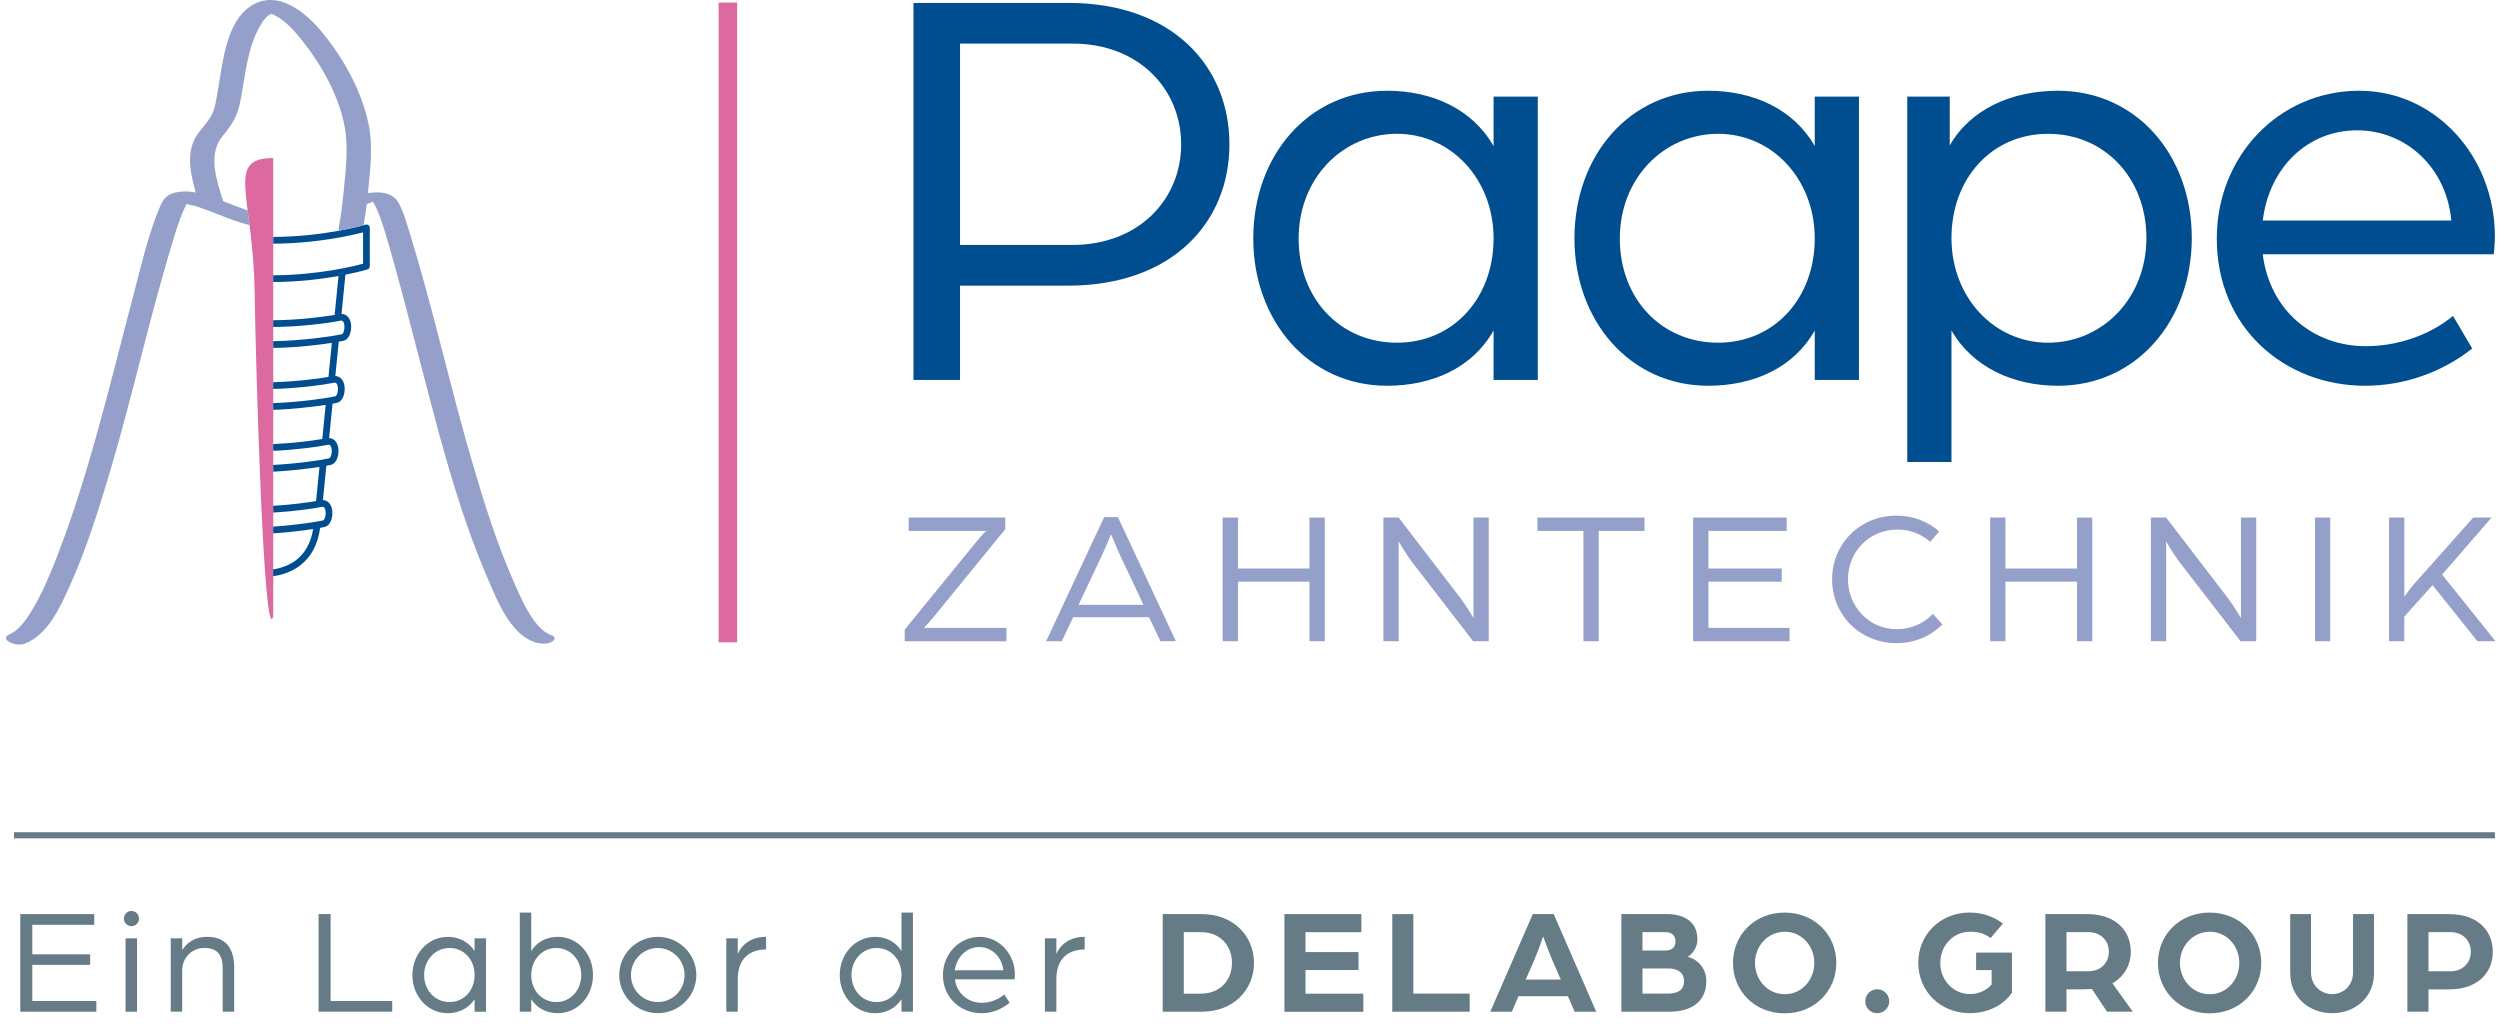 <svg xmlns="http://www.w3.org/2000/svg" id="Logo" viewBox="0 0 1206.6 496.25"><defs><style>.cls-1{fill:none;}.cls-2{fill:#004d90;}.cls-3{fill:#94a0c9;}.cls-4{fill:#657b85;}.cls-5{fill:#dc6aa0;}</style></defs><path class="cls-4" d="M9.79,441.18h35.7v5.16H15.6v14.25h27.92v5.09H15.6v17.45h30.9v5.16H9.79v-47.11Z"></path><path class="cls-4" d="M63.44,439.65c2.04,0,3.64,1.67,3.64,3.71s-1.6,3.64-3.64,3.64-3.64-1.67-3.64-3.64,1.6-3.71,3.64-3.71ZM60.61,452.88h5.53v35.41h-5.53v-35.41h0Z"></path><path class="cls-4" d="M82.42,452.88h5.53v5.67c2.84-4.51,7.2-6.4,12.06-6.4,8.87,0,13.01,5.6,13.01,14.54v21.59h-5.53v-20.72c0-6.33-2.26-10.04-8.94-10.04-5.67,0-10.62,4.43-10.62,10.91v19.84h-5.53v-35.41h0Z"></path><path class="cls-4" d="M153.74,441.18h5.82v41.94h29.74v5.16h-35.55v-47.11h-.01Z"></path><path class="cls-4" d="M216.12,452.15c5.45,0,10.18,2.55,12.93,6.84v-6.11h5.53v35.41h-5.53v-6.03c-2.76,4.29-7.49,6.76-12.93,6.76-9.74,0-17.08-8.29-17.08-18.39s7.35-18.46,17.08-18.46h0ZM216.99,483.63c6.76,0,12.06-5.46,12.06-13.01s-5.16-13.08-12.07-13.08-12.28,5.75-12.28,13.08,5.24,13.01,12.28,13.01h0Z"></path><path class="cls-4" d="M250.87,440.45h5.53v18.54c2.69-4.29,7.35-6.84,12.79-6.84,9.74,0,17.01,8.29,17.01,18.46s-7.27,18.39-17.01,18.39c-5.45,0-10.11-2.47-12.79-6.76v6.03h-5.53v-47.83h0ZM268.46,483.63c6.91,0,12.07-5.67,12.07-13.01s-5.16-13.08-12.07-13.08-12.07,5.75-12.07,13.08,5.16,13.01,12.07,13.01Z"></path><path class="cls-4" d="M317.47,452.15c10.25,0,18.61,8.29,18.61,18.46s-8.36,18.39-18.61,18.39-18.61-8.29-18.61-18.39,8.36-18.46,18.61-18.46ZM317.47,483.63c7.2,0,12.93-5.82,12.93-13.01s-5.75-13.08-12.93-13.08-12.94,5.89-12.94,13.08,5.75,13.01,12.94,13.01Z"></path><path class="cls-4" d="M350.55,452.88h5.53v7.49c1.96-4.51,6.47-8.22,13.66-8.22v6.11c-7.13,0-13.66,3.63-13.66,14.39v15.63h-5.53v-35.41h0Z"></path><path class="cls-4" d="M422.37,452.15c5.38,0,10.04,2.55,12.72,6.84v-18.54h5.53v47.83h-5.53v-6.03c-2.69,4.29-7.35,6.76-12.72,6.76-9.74,0-17.08-8.29-17.08-18.39s7.35-18.46,17.08-18.46h0ZM423.1,483.63c6.69,0,12-5.38,12-13.01s-5.16-13.08-12-13.08-12.14,5.75-12.14,13.08,5.24,13.01,12.14,13.01Z"></path><path class="cls-4" d="M472.82,452.15c9.38,0,17.01,8.29,17.01,18.17,0,1.09-.14,2.33-.14,2.33h-28.79c.87,6.84,6.4,11.35,12.86,11.35,4.15,0,8.07-1.53,10.91-4.07l2.62,4c-3.78,3.2-8.51,5.09-13.51,5.09-10.11,0-18.68-7.42-18.68-18.39,0-10.18,7.85-18.46,17.74-18.46h-.02ZM484.24,468.29c-.65-6.47-5.6-11.2-11.64-11.2s-10.91,4.8-11.78,11.2h23.41Z"></path><path class="cls-4" d="M504.31,452.88h5.53v7.49c1.96-4.51,6.47-8.22,13.66-8.22v6.11c-7.13,0-13.66,3.63-13.66,14.39v15.63h-5.53v-35.41h0Z"></path><path class="cls-4" d="M561.17,441.18h18.82c15.48,0,25.23,10.69,25.23,23.56s-9.74,23.55-25.23,23.55h-18.82v-47.11ZM579.7,479.56c9.02,0,14.9-6.33,14.9-14.83s-5.89-14.83-14.9-14.83h-8.36v29.67h8.36Z"></path><path class="cls-4" d="M619.91,441.18h37.14v8.73h-26.97v9.6h25.59v8.66h-25.59v11.42h27.92v8.73h-38.09v-47.11h0Z"></path><path class="cls-4" d="M671.96,441.18h10.18v38.38h27.19v8.73h-37.36v-47.11Z"></path><path class="cls-4" d="M739.78,441.18h10.11l20.5,47.11h-10.4l-3.27-7.49h-23.85l-3.2,7.49h-10.4l20.5-47.11h0ZM753.31,472.8l-3.78-8.66c-2.11-4.87-4.73-12.21-4.73-12.21,0,0-2.47,7.27-4.65,12.21l-3.78,8.66h16.93Z"></path><path class="cls-4" d="M782.54,441.18h22.02c7.78,0,14.68,3.27,14.68,12.28,0,3.56-2.11,6.76-4.65,8.36,5.17,1.31,8.94,5.82,8.94,11.64,0,10.26-7.49,14.83-17.88,14.83h-23.11v-47.11ZM803.69,458.77c3.13,0,4.95-1.53,4.95-4.37s-1.6-4.51-5.09-4.51h-10.83v8.88h10.98,0ZM804.78,479.56c4.73,0,8-1.53,8-5.97s-3.42-6.18-7.56-6.18h-12.5v12.13h12.07Z"></path><path class="cls-4" d="M861.34,440.45c14.54,0,24.94,10.84,24.94,24.28s-10.4,24.35-24.94,24.35-24.93-10.84-24.93-24.35,10.4-24.28,24.93-24.28ZM861.41,479.85c8.22,0,14.24-6.91,14.24-15.11s-6.03-15.04-14.24-15.04-14.39,6.91-14.39,15.04,6.04,15.11,14.39,15.11Z"></path><path class="cls-4" d="M906,477.45c3.2,0,5.82,2.62,5.82,5.82s-2.62,5.75-5.82,5.75-5.75-2.55-5.75-5.75,2.62-5.82,5.75-5.82Z"></path><path class="cls-4" d="M950.77,440.45c6.25,0,11.64,2.04,15.92,5.31l-5.96,6.98c-3.05-2.33-6.11-3.05-9.89-3.05-8.36,0-14.39,6.91-14.39,15.04s6.04,15.04,14.39,15.04c4.22,0,7.85-1.75,10.4-4.59v-6.98h-7.49v-8.44h17.3v19.34c-4.15,6.18-11.78,9.89-20.28,9.89-14.53,0-24.93-10.76-24.93-24.28s10.4-24.28,24.93-24.28h-.01Z"></path><path class="cls-4" d="M987.2,441.18h20.13c13.95,0,21.08,8.15,21.08,18.17,0,6.4-3.2,11.92-8.87,15.26l9.82,13.66h-12.43l-7.27-10.91c-2.4.14-5.89.14-6.84.14h-5.45v10.76h-10.18v-47.11.02ZM1007.77,468.79c6.32,0,10.04-4.22,10.04-9.45s-3.71-9.46-9.97-9.46h-10.47v18.9h10.4,0Z"></path><path class="cls-4" d="M1066.44,440.45c14.54,0,24.94,10.84,24.94,24.28s-10.4,24.35-24.94,24.35-24.93-10.84-24.93-24.35,10.4-24.28,24.93-24.28ZM1066.52,479.85c8.22,0,14.24-6.91,14.24-15.11s-6.03-15.04-14.24-15.04-14.39,6.91-14.39,15.04,6.04,15.11,14.39,15.11Z"></path><path class="cls-4" d="M1105.35,469.74v-28.57h10.04v28.14c0,6.18,4.58,10.48,10.18,10.48s10.11-4.29,10.11-10.48v-28.14h10.11v28.57c0,11.64-9.16,19.26-20.21,19.26s-20.21-7.63-20.21-19.26h0Z"></path><path class="cls-4" d="M1161.91,441.18h20.13c13.95,0,21.08,8.15,21.08,18.17s-7.13,18.17-21.15,18.17h-9.89v10.76h-10.18v-47.11h0ZM1182.55,468.79c6.25,0,9.97-4.22,9.97-9.45s-3.71-9.46-9.89-9.46h-10.54v18.9h10.47,0Z"></path><rect class="cls-4" x="6.73" y="401.66" width="1197.42" height="2.96"></rect><rect class="cls-5" x="346.82" y="1.23" width="8.95" height="308.8"></rect><path class="cls-2" d="M440.88,1.4h74.7c50.27,0,77.79,30.61,77.79,68.24s-27.52,68.24-78.07,68.24h-51.95v45.49h-22.47V1.4ZM517.55,118.22c32.01,0,52.52-21.91,52.52-48.58s-20.5-48.58-52.23-48.58h-54.48v97.17h54.2Z"></path><path class="cls-2" d="M604.88,115.13c0-40.16,26.68-71.33,64.59-71.33,21.91,0,41.28,8.99,51.39,26.68v-23.87h21.34v136.76h-21.34v-23.87c-10.11,17.97-29.49,26.68-51.39,26.68-37.91,0-64.59-31.45-64.59-71.05ZM720.86,115.13c0-28.64-20.5-50.55-46.62-50.55s-47.46,21.34-47.46,50.55,20.22,50.27,47.46,50.27,46.62-21.62,46.62-50.27Z"></path><path class="cls-2" d="M759.89,115.13c0-40.16,26.68-71.33,64.59-71.33,21.91,0,41.28,8.99,51.39,26.68v-23.87h21.34v136.76h-21.34v-23.87c-10.11,17.97-29.49,26.68-51.39,26.68-37.91,0-64.59-31.45-64.59-71.05ZM875.87,115.13c0-28.64-20.5-50.55-46.62-50.55s-47.46,21.34-47.46,50.55,20.22,50.27,47.46,50.27,46.62-21.62,46.62-50.27Z"></path><path class="cls-2" d="M920.52,46.61h20.5v23.59c10.11-17.69,30.05-26.4,52.23-26.4,37.91,0,64.59,31.17,64.59,71.05s-26.68,71.33-64.59,71.33c-21.62,0-41.28-8.99-51.39-26.68v63.47h-21.34V46.61ZM1035.94,114.85c0-28.93-20.22-50.27-47.46-50.27s-46.62,21.62-46.62,50.27,20.5,50.55,46.62,50.55,47.46-21.34,47.46-50.55Z"></path><path class="cls-2" d="M1069.91,115.13c0-39.6,29.77-71.33,68.8-71.33,36.51,0,65.43,31.45,65.43,70.49,0,3.93-.56,8.14-.56,8.42h-111.49c3.37,27.24,24.43,44.37,49.71,44.37,15.45,0,30.89-5.34,42.12-14.6l9.27,15.73c-14.6,11.51-32.86,17.97-51.67,17.97-38.75,0-71.61-27.8-71.61-71.05ZM1183.09,106.43c-2.25-25.27-21.62-43.53-45.49-43.53s-42.41,17.97-45.49,43.53h90.99Z"></path><path class="cls-3" d="M436.64,303.86l35.19-43.11c2.49-3.04,4.15-4.51,4.15-4.51h-37.4v-6.45h46.61v5.62l-34.45,42.19c-2.67,3.32-4.88,5.44-4.88,5.44h39.89v6.45h-49.1v-5.62Z"></path><path class="cls-3" d="M532.91,249.6h6.63l28,59.88h-7.46l-5.53-11.61h-36.57l-5.53,11.61h-7.55l28-59.88ZM551.88,291.89l-10.96-23.21c-2.03-4.33-4.33-10.04-4.7-10.78-.37.74-2.58,6.36-4.7,10.78l-10.96,23.21h31.32Z"></path><path class="cls-3" d="M590.11,249.79h7.37v24.6h34.54v-24.6h7.37v59.69h-7.37v-28.74h-34.54v28.74h-7.37v-59.69Z"></path><path class="cls-3" d="M667.68,249.79h7.37l29.75,38.78c3.04,4.05,6.36,9.67,6.36,9.67v-48.45h7.37v59.69h-7.55l-29.2-37.86c-3.59-4.7-6.72-10.32-6.72-10.32v48.18h-7.37v-59.69Z"></path><path class="cls-3" d="M764.22,256.24h-22.2v-6.45h51.68v6.45h-22.11v53.24h-7.37v-53.24Z"></path><path class="cls-3" d="M817.19,249.79h45.14v6.45h-37.77v18.15h35.37v6.36h-35.37v22.29h39.15v6.45h-46.52v-59.69Z"></path><path class="cls-3" d="M884.25,279.54c0-17.04,13.36-30.68,31.14-30.68,7.92,0,15.2,2.86,20.54,7.65l-4.33,4.97c-4.51-3.87-9.86-5.9-15.75-5.9-13.82,0-23.95,10.78-23.95,23.95s10.13,24.14,23.49,24.14c6.91,0,13.17-2.76,17.5-7.37l4.61,5.07c-5.53,5.53-13.26,9.03-22.11,9.03-17.78,0-31.14-13.63-31.14-30.86Z"></path><path class="cls-3" d="M960.53,249.79h7.37v24.6h34.54v-24.6h7.37v59.69h-7.37v-28.74h-34.54v28.74h-7.37v-59.69Z"></path><path class="cls-3" d="M1038.09,249.79h7.37l29.75,38.78c3.04,4.05,6.36,9.67,6.36,9.67v-48.45h7.37v59.69h-7.55l-29.2-37.86c-3.59-4.7-6.72-10.32-6.72-10.32v48.18h-7.37v-59.69Z"></path><path class="cls-3" d="M1117.31,249.79h7.37v59.69h-7.37v-59.69Z"></path><path class="cls-3" d="M1153.06,249.79h7.37v38.23c.28-.37,2.86-4.15,4.88-6.36l28.37-31.87h8.84l-23.86,27.54,25.79,32.15h-8.75l-21.65-27.08-13.63,15.2v11.88h-7.37v-59.69Z"></path><path class="cls-1" d="M131.04,6.63c.22-.03.25-.09,0,0h0Z"></path><path class="cls-3" d="M130.65,6.65c.07,0,.15.04.23.05.06-.03.11-.05.16-.06-.1.01-.23.02-.39.01Z"></path><path class="cls-5" d="M122.89,140.72c.53,35.09,4.4,172.73,8.99,156.78V76.28c-23.2,0-9.7,18.01-8.99,64.44Z"></path><path class="cls-2" d="M177.83,108.69c-.41-.31-.95-.4-1.44-.25-.19.06-19.46,5.82-44.52,5.91v3.26c20.74-.08,37.62-3.97,43.36-5.47v15.13c-4.52,1.23-21.79,5.51-43.36,5.59v3.26c12.41-.05,23.43-1.46,31.51-2.91l-1.87,18.78c-5.83,1-17.98,2.52-29.64,2.57v3.26c12.43-.06,26.63-1.83,32.43-3.04.44-.1,1.35-.28,1.79,1.56.54,2.27-.39,4.77-1.04,4.94-3.01.8-19.88,3.3-33.18,3.38v3.26c9.86-.05,21.37-1.37,28.3-2.44l-1.64,16.44c-5.77,1.01-16.48,2.29-26.67,2.55v1.64l.04,1.62c11.71-.3,24.16-1.93,29.27-2.99.44-.1,1.35-.28,1.79,1.56.54,2.26-.39,4.77-1.04,4.94-2.61.7-16.99,2.92-30.06,3.32v1.69l.05,1.57c8.9-.27,18.97-1.44,25.28-2.4l-1.64,16.46c-4.88.85-14.03,2.03-23.69,2.45v1.67l.07,1.59c11.39-.49,22.15-2.03,26.26-2.89.44-.09,1.35-.28,1.79,1.56.54,2.26-.39,4.77-1.04,4.94-2.46.66-14.99,2.59-27.08,3.2v1.67l.08,1.59c8.38-.42,16.8-1.44,22.26-2.29l-1.64,16.47c-4.34.75-12.09,1.78-20.7,2.29v1.66l.09,1.6c10.39-.61,19.62-1.97,23.29-2.74.44-.1,1.35-.28,1.79,1.56.54,2.26-.39,4.77-1.04,4.94-2.5.67-13.54,2.32-24.14,3.03v2.01l.08,1.25c7.23-.48,14.35-1.35,19.22-2.1-2.26,13.86-11.57,18.27-19.3,19.48v3.29c.05,0,.11,0,.16-.02,7.46-1.09,20.13-5.58,22.51-23.31,1.04-.19,1.83-.35,2.31-.48,3.18-.85,4.11-5.72,3.37-8.84-.59-2.5-2.23-3.98-4.33-4.09l1.65-16.56c1.01-.19,1.79-.35,2.25-.47,3.18-.85,4.11-5.72,3.37-8.84-.59-2.48-2.21-3.95-4.28-4.08l1.65-16.56c.99-.18,1.76-.34,2.25-.47,3.19-.85,4.11-5.72,3.37-8.84-.59-2.48-2.21-3.96-4.28-4.08l1.65-16.53c1.08-.2,1.9-.37,2.39-.5,3.18-.85,4.11-5.72,3.37-8.84-.6-2.53-2.28-4.03-4.42-4.1l1.88-18.92c6.59-1.31,10.52-2.49,10.61-2.52.69-.21,1.15-.84,1.15-1.56v-18.5c0-.52-.24-1-.66-1.31Z"></path><path class="cls-3" d="M266.13,306.62c-8.85-3.14-15.06-18.75-18.78-27.25-7.89-18.01-13.74-36.93-19.28-55.77-10.8-36.74-18.94-74.26-30.24-110.85-1.53-4.94-2.94-10.32-5.48-14.87-2.81-5.04-8.87-5.58-14.78-4.69.04-.42.09-.84.13-1.26.99-10.35,2.36-21.51.23-31.8-3.35-16.23-12.01-31.86-22.49-44.57-7.92-9.61-21.33-20.9-34.2-12.78-11.84,7.47-13.65,26.62-15.81,39.05-.59,3.4-1.03,6.9-1.93,10.24-1.24,4.57-4.28,7.79-7.19,11.37-6.88,8.46-4.74,19.43-1.82,29.45-3.67-.66-7.41-.74-10.98.34-3.93,1.18-5.41,4.27-6.86,7.84-5.53,13.57-8.78,28.27-12.52,42.4-11.14,42.13-21.02,85.08-36.85,125.77-3.29,8.45-6.86,16.91-11.51,24.72-1.65,2.78-3.43,5.57-5.62,7.97-.9.98-1.86,1.93-2.92,2.73-.33.25-2.31,1.28-1.64,1.05-7.25,2.57,1.83,6.54,5.96,5.08,11.38-4.03,17.37-17.53,21.98-27.71,8.17-18.01,14.1-37.06,19.72-55.99,11.23-37.82,19.51-76.52,31.24-114.18,1.53-4.92,3.15-9.79,5.5-14.38.03-.05.04-.08.06-.12,1.43.54,3.23.68,4.7,1.16.67.22,1.33.46,1.99.69,2.56.89,5.08,1.86,7.59,2.85,5.29,2.08,10.56,4.17,16.12,5.57-.32-2.54-.64-4.91-.92-7.13-3.99-1.36-7.91-2.93-11.85-4.47-3.09-9.97-7.56-22.54-.3-31.33,4.19-5.08,7.09-9.38,8.41-15.84,2.58-12.54,3.27-26.57,9.97-37.81,1.2-2.01,2.73-4.25,4.91-5.31.09-.04.16-.08.23-.11-.07-.01-.16-.05-.23-.05.16.01.29,0,.39-.01.25-.09.22-.03,0,0-.05.02-.1.04-.16.06.68.14,1.54.64,2.16.96,5.34,2.82,9.69,8,13.36,12.66,9.12,11.59,17.23,26.25,19.93,40.88,1.89,10.2.49,21.29-.52,31.53-.57,5.77-1.26,11.57-2.36,17.27-.1.5,0,.95.23,1.34,5.9-1.09,10.07-2.17,11.8-2.64.61-3.34,1.08-6.72,1.48-10.1,1.42-.56,3.15-1.3,2.75-1.39.03,0,.04,0,.06,0,.33.31.65.92.83,1.25.79,1.42,1.44,2.89,2.04,4.4,2.03,5.07,3.56,10.36,5.08,15.6,4.78,16.4,8.95,32.98,13.28,49.5,9.85,37.55,19.13,76.11,34.61,111.84,4.43,10.23,10.56,25.96,22.16,30.07,2.37.84,6.03,1.25,8.34,0,1.78-.96,2.42-2.4,0-3.26Z"></path></svg>